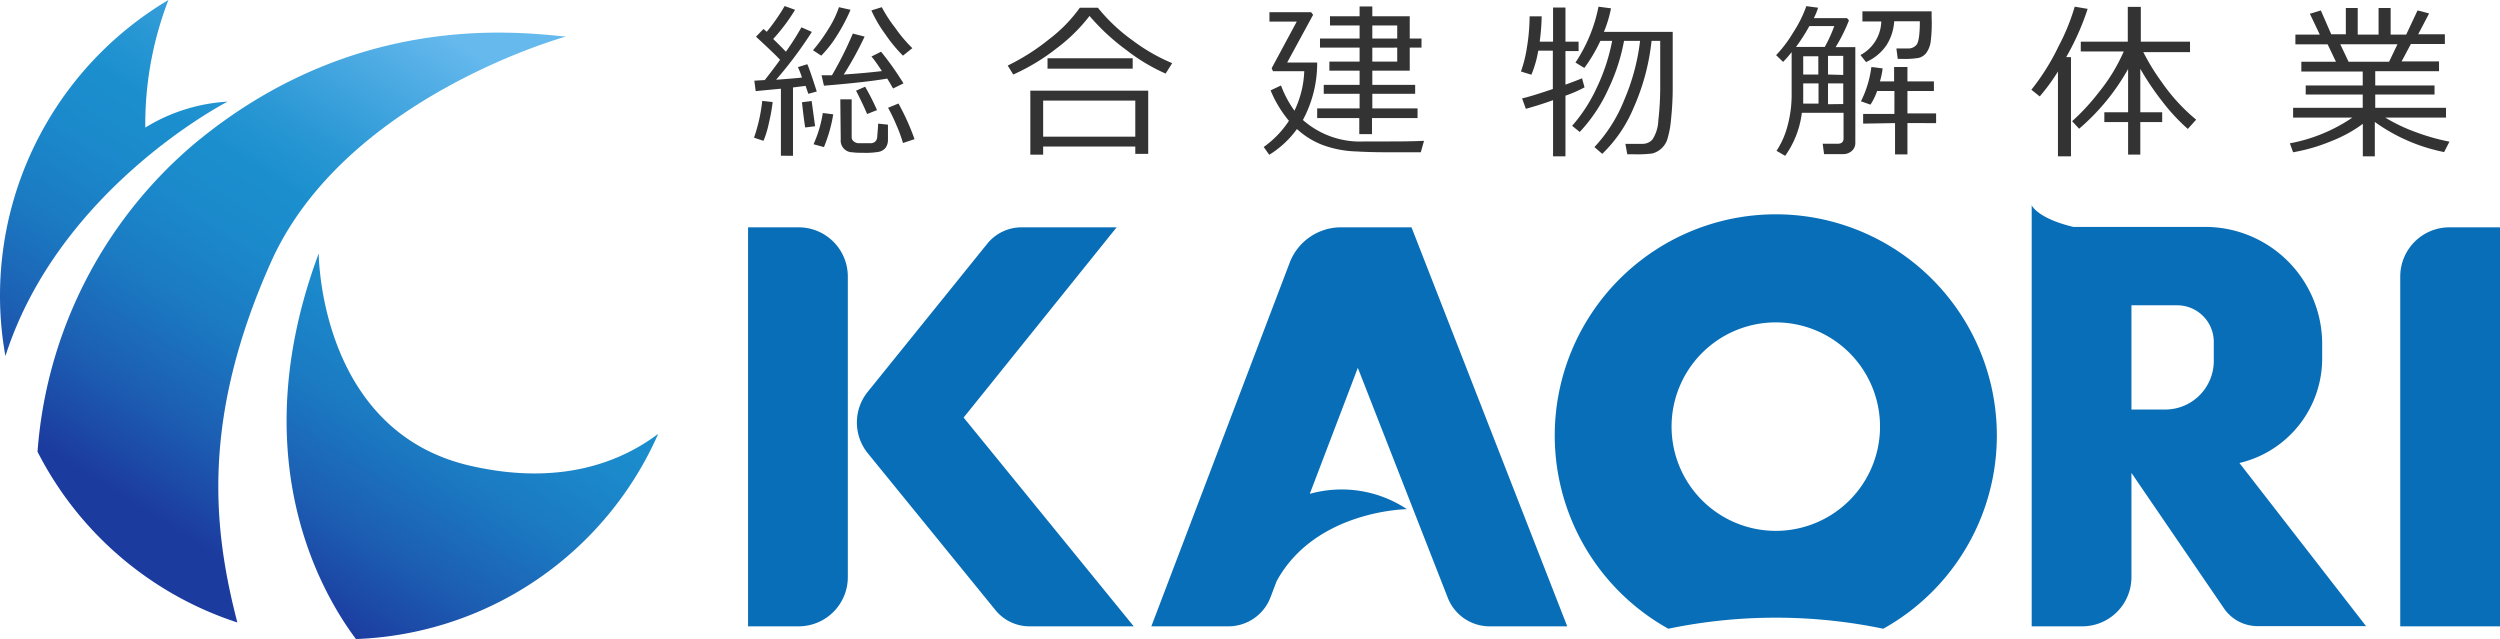<svg xmlns="http://www.w3.org/2000/svg" xmlns:xlink="http://www.w3.org/1999/xlink" viewBox="0 0 239.85 61.31"><defs><style>.cls-1{fill:url(#名称未設定グラデーション_30);}.cls-2{fill:url(#名称未設定グラデーション_30-2);}.cls-3{fill:url(#名称未設定グラデーション_30-3);}.cls-4{fill:#076eb7;}.cls-5{fill:#333;}</style><linearGradient id="名称未設定グラデーション_30" x1="30.4" y1="59.43" x2="59.25" y2="13.67" gradientUnits="userSpaceOnUse"><stop offset="0" stop-color="#1c3b9f"/><stop offset="0.18" stop-color="#1c5fb3"/><stop offset="0.35" stop-color="#1b7ac2"/><stop offset="0.5" stop-color="#1b89cb"/><stop offset="0.62" stop-color="#1b8fce"/><stop offset="0.72" stop-color="#2997d4"/><stop offset="0.89" stop-color="#4dabe3"/><stop offset="1" stop-color="#65b9ed"/></linearGradient><linearGradient id="名称未設定グラデーション_30-2" x1="-3.9" y1="37.81" x2="24.94" y2="-7.96" xlink:href="#名称未設定グラデーション_30"/><linearGradient id="名称未設定グラデーション_30-3" x1="12.38" y1="48.07" x2="41.22" y2="2.31" xlink:href="#名称未設定グラデーション_30"/></defs><g id="レイヤー_2" data-name="レイヤー 2"><g id="ヘッダー_フッター" data-name="ヘッダー・フッター"><path class="cls-1" d="M45.14,44.69C30.58,41.37,30.58,24.31,30.58,24.31c-7.31,19.6.24,32.56,3.57,37a33,33,0,0,0,29-19.69C60,44,54.21,46.77,45.14,44.69Z"/><path class="cls-2" d="M21.84,9.75a16.9,16.9,0,0,0-7.9,2.49A33,33,0,0,1,16.16,0,33,33,0,0,0,0,28.36a32.58,32.58,0,0,0,.52,5.8C5.7,18,21.84,9.75,21.84,9.75Z"/><path class="cls-3" d="M26,25.14C33.08,9.33,54.29,3.51,54.29,3.51,49.72,3.09,33.91,1,18.51,13.91A42.81,42.81,0,0,0,3.6,43.34,33,33,0,0,0,22.77,59.72C20.47,50.82,19.24,40.26,26,25.14Z"/><path class="cls-4" d="M214.85,44.42a10.3,10.3,0,0,0,7.94-10V33a11.23,11.23,0,0,0-11.23-11.23H198.92c-3.48-.83-4-2.08-4-2.08V60.09h4.85a4.72,4.72,0,0,0,4.72-4.72v-10l8.88,13a3.9,3.9,0,0,0,3.22,1.7H227Zm-2.46-9.79a4.66,4.66,0,0,1-4.65,4.66h-3.25v-10h4.39a3.51,3.51,0,0,1,3.51,3.51Z"/><path class="cls-4" d="M71.77,21.81h4.85a4.72,4.72,0,0,1,4.72,4.72V55.37a4.72,4.72,0,0,1-4.72,4.72H71.77a0,0,0,0,1,0,0V21.81A0,0,0,0,1,71.77,21.81Z"/><path class="cls-4" d="M230.28,21.81h9.57a0,0,0,0,1,0,0V55.37a4.72,4.72,0,0,1-4.72,4.72h-4.85a0,0,0,0,1,0,0V21.81A0,0,0,0,1,230.28,21.81Z" transform="translate(470.13 81.9) rotate(-180)"/><path class="cls-4" d="M92.45,40.06l14.68-18.25H98a4.23,4.23,0,0,0-3.28,1.57L83.25,37.59a4.69,4.69,0,0,0,0,5.89L95.5,58.53a4.2,4.2,0,0,0,3.27,1.56h10Z"/><path class="cls-4" d="M170.37,20.56a21.22,21.22,0,0,0-10.31,39.76,50.67,50.67,0,0,1,20.62,0,21.22,21.22,0,0,0-10.31-39.76Zm0,30.37a10,10,0,1,1,10-10A10,10,0,0,1,170.37,50.93Z"/><path class="cls-4" d="M135.42,21.81h-6.76a5.27,5.27,0,0,0-4.93,3.4L110.46,60.09h7.43a4.32,4.32,0,0,0,4-2.78l.59-1.55h0c3.72-6.82,12.5-6.91,12.5-6.91a11.32,11.32,0,0,0-9.32-1.47l4.61-12.09,8.63,22.06a4.31,4.31,0,0,0,4,2.74h7.46Z"/><path class="cls-5" d="M73.25,13.51l-.91-.3a15.92,15.92,0,0,0,.79-3.53l1,.11a17.06,17.06,0,0,1-.36,2A9.37,9.37,0,0,1,73.25,13.51Zm1.67,1.43V8.51l-2.42.23-.13-1,1-.06c.44-.55.93-1.2,1.47-1.94-.35-.39-1.13-1.13-2.31-2.22l.72-.74.31.27A18.86,18.86,0,0,0,75.28.58l1,.36a17.78,17.78,0,0,1-2.1,2.8c.53.51.93.92,1.22,1.22a25.84,25.84,0,0,0,1.49-2.34l1,.44a39.72,39.72,0,0,1-3.43,4.59c1.07-.08,1.9-.14,2.48-.21a8,8,0,0,0-.39-1l.9-.28c.15.31.45,1.18.91,2.62L77.55,9l-.26-.76-1.21.15v6.56Zm2.33-2.71c-.09-.54-.19-1.35-.31-2.42l.93-.12.33,2.42Zm1.54-6.89L78,4.82a15.85,15.85,0,0,0,1.49-2.06,9.54,9.54,0,0,0,1-2.07l1.11.25a17.15,17.15,0,0,1-1.29,2.45A10.85,10.85,0,0,1,78.79,5.34Zm.26,8.77-1-.27a11.6,11.6,0,0,0,.89-3l1,.13A14.07,14.07,0,0,1,79.05,14.11Zm0-5.89-.23-1,1,0a34.69,34.69,0,0,0,2-4l1.13.29a32,32,0,0,1-2,3.64q2.19-.15,3.66-.33c-.35-.54-.67-1-1-1.4l.92-.46A28.69,28.69,0,0,1,86.68,8l-1,.49c-.13-.23-.31-.55-.56-.95C83.78,7.77,81.77,8,79.07,8.22Zm1.57,1.31h1.09v3.62a.49.49,0,0,0,.22.43.8.8,0,0,0,.38.16h1.18a.67.67,0,0,0,.46-.14.68.68,0,0,0,.21-.43c0-.19.06-.63.09-1.31l.94.1v1.45a1.29,1.29,0,0,1-.22.76,1.14,1.14,0,0,1-.63.39,7,7,0,0,1-1.48.1c-.41,0-.77,0-1.07-.05h0a1.12,1.12,0,0,1-1.13-1.24Zm2.57,1.41c-.21-.51-.56-1.26-1.06-2.24L83,8.32a22.62,22.62,0,0,1,1.14,2.24Zm3.44-5.6a14.4,14.4,0,0,1-1.71-2.08A12.19,12.19,0,0,1,83.6,1l1-.31A13.49,13.49,0,0,0,85.9,2.69a13.63,13.63,0,0,0,1.63,1.93Zm0,8.38A13.22,13.22,0,0,0,86,12a15.71,15.71,0,0,0-.8-1.66l1-.41a22.8,22.8,0,0,1,1.54,3.42Z"/><path class="cls-5" d="M111.83,7.06a17.83,17.83,0,0,1-3.78-2.27,20.72,20.72,0,0,1-3.52-3.26,16.27,16.27,0,0,1-3.15,3.1,19.64,19.64,0,0,1-4.17,2.52l-.53-.86a20.71,20.71,0,0,0,4-2.55,14,14,0,0,0,2.92-3h1.73a16.79,16.79,0,0,0,3.32,3.13,17.54,17.54,0,0,0,3.81,2.19Zm-2.91,7h-8.84v.78H98.85V8.7h11.31v6.06h-1.24Zm-8.84-.95h8.84V9.65h-8.84Zm8.59-6.52H100.5v-1h8.17Z"/><path class="cls-5" d="M121.77,14.85l-.53-.75a9.33,9.33,0,0,0,2.42-2.51,11.24,11.24,0,0,1-1.76-2.92l1-.47a10.22,10.22,0,0,0,1.29,2.42,9.5,9.5,0,0,0,.94-3.79h-3L122,6.55l2.41-4.48h-2.62v-.9h4l.19.25L123.49,6h2.88A11.47,11.47,0,0,1,125,11.51a8.27,8.27,0,0,0,5.91,2.06h1.71c1.4,0,2.75,0,4-.06l-.31,1.1H134c-1.28,0-2.56,0-3.85-.08a10.14,10.14,0,0,1-3.31-.64,7.7,7.7,0,0,1-2.41-1.51A9.3,9.3,0,0,1,121.77,14.85Zm4.6-3.52V10.4h4.07V9H127V8.14h3.44V6.78h-2.9V5.91h2.9V4.57h-3.8V3.7h3.8V2.44H127.6V1.56h2.84V.62h1.22v.94h3.59V3.7h1.13v.87h-1.13V6.78h-3.59V8.14h4.11V9h-4.11V10.4H136v.93h-4.37v1.54h-1.22V11.33Zm5.29-8.89V3.7h2.39V2.44Zm0,2.13V5.91h2.39V4.57Z"/><path class="cls-5" d="M146.39,10.44l-.36-1c.55-.12,1.53-.42,2.95-.9V4.86h-1.4a10.41,10.41,0,0,1-.66,2.31l-1-.31a12.38,12.38,0,0,0,.57-2.29,18.62,18.62,0,0,0,.26-3l1.16,0A21.88,21.88,0,0,1,147.72,4H149V.72h1.19V4h1.26v.9h-1.26V8.12c.66-.24,1.19-.44,1.59-.61l.24.87a12.27,12.27,0,0,1-1.83.8V15H149V9.61C147.93,10,147.06,10.25,146.39,10.44Zm5.17,2.22-.73-.59a15,15,0,0,0,2.36-3.65,18.37,18.37,0,0,0,1.48-4.5h-1.13A14.87,14.87,0,0,1,152,6.52L151.15,6A14.83,14.83,0,0,0,153.36.64l1.2.16a11.78,11.78,0,0,1-.68,2.26h6.6V8.14a29.14,29.14,0,0,1-.16,3.3,9.13,9.13,0,0,1-.38,2,2.09,2.09,0,0,1-1.4,1.28,11.05,11.05,0,0,1-1.82.08h-.6l-.18-1h1.64a1.25,1.25,0,0,0,.95-.41,3.57,3.57,0,0,0,.57-1.85,27.8,27.8,0,0,0,.18-3.38V3.92h-.83a21.27,21.27,0,0,1-1.73,6.44,13.14,13.14,0,0,1-3,4.4l-.75-.65a14.4,14.4,0,0,0,2.85-4.5,20.43,20.43,0,0,0,1.53-5.69h-1.54a18.26,18.26,0,0,1-1.5,4.61A15.13,15.13,0,0,1,151.56,12.66Z"/><path class="cls-5" d="M176.84,14.79H175l-.13-1h1.44c.37,0,.56-.17.56-.51V10.82h-4a9,9,0,0,1-1.6,4.13l-.83-.48a8,8,0,0,0,1.06-2.41,11.31,11.31,0,0,0,.39-3V5a10.8,10.8,0,0,1-.82.94l-.67-.65a12.08,12.08,0,0,0,1.65-2.19A11.79,11.79,0,0,0,173.3.59l1.13.15a6.32,6.32,0,0,1-.41,1h3.18l.19.21a15.68,15.68,0,0,1-1.28,2.57H178v9.19a1,1,0,0,1-.36.79A1.28,1.28,0,0,1,176.84,14.79ZM172.31,4.5h2.76a13.43,13.43,0,0,0,.91-2h-2.39A17,17,0,0,1,172.31,4.5ZM173,8V9.15c0,.26,0,.53,0,.79h1.47V8Zm1.45-2.6H173V7.15h1.45Zm2.39,1.79V5.36h-1.46V7.15Zm0,2.79V8h-1.46v2Zm2.21-4-.56-.7a3.76,3.76,0,0,0,2-3.22h-1.81V1.09h6.64v.56A14.32,14.32,0,0,1,185.23,4a2.4,2.4,0,0,1-.44,1.1,1.34,1.34,0,0,1-.69.45,8,8,0,0,1-1.66.1h-.37l-.13-1h1.2a1,1,0,0,0,.7-.32c.23-.21.35-1,.35-2.29h-2.46A4.83,4.83,0,0,1,181,4.32,4.57,4.57,0,0,1,179.08,5.93Zm-.3,5.88v-.93h3V8.73h-1.66a5.68,5.68,0,0,1-.64,1.31l-.91-.32a10.33,10.33,0,0,0,1-3.29l1.08.13a7.35,7.35,0,0,1-.26,1.25h1.36V6.43H183V7.81h2.54v.92H183v2.15h2.75v.93H183v3h-1.19v-3Z"/><path class="cls-5" d="M200.29.85a24.45,24.45,0,0,1-2.06,4.63h.46V15h-1.25V6.86a18.71,18.71,0,0,1-1.75,2.39l-.8-.64a21.75,21.75,0,0,0,2.61-4.17,20.55,20.55,0,0,0,1.55-3.8ZM210.7,11.48l-.8.89a18.45,18.45,0,0,1-2.49-2.69,26,26,0,0,1-2.07-3.08v4.17h2.1v.94h-2.1v3.12h-1.17V11.71h-2.28v-.94h2.28V6.62a21,21,0,0,1-4.7,5.73l-.67-.72a21,21,0,0,0,2.58-2.8,16.84,16.84,0,0,0,2.37-3.89h-4.12V4h4.51V.66h1.25V4h4.72v1h-4.48a21.15,21.15,0,0,0,1.79,2.91A17.66,17.66,0,0,0,210.7,11.48Z"/><path class="cls-5" d="M220,14.61l-.31-.86a15.75,15.75,0,0,0,6-2.47H220v-.94h6.68V9.07h-5.47V8.2h5.47V6.86h-5.89V5.92h3.32l-.8-1.67h-3.09V3.32h2.34l-.95-2L222.66,1l1,2.29h1.4V.77h1.14V3.32h2V.77h1.16V3.32h1.49L231.94,1l1.11.29-1.05,2h2.56v.93H231.3l-.89,1.67H234v.94h-6.12V8.2h5.69v.87h-5.69v1.27h6.79v.94h-5.83a16,16,0,0,0,2.86,1.37,20,20,0,0,0,3.3.94l-.51,1a17.06,17.06,0,0,1-6.65-2.89V15h-1.15V11.88a12.93,12.93,0,0,1-3,1.65A17.36,17.36,0,0,1,220,14.61Zm4.53-10.36.79,1.67h3.89l.8-1.67Z"/></g></g></svg>